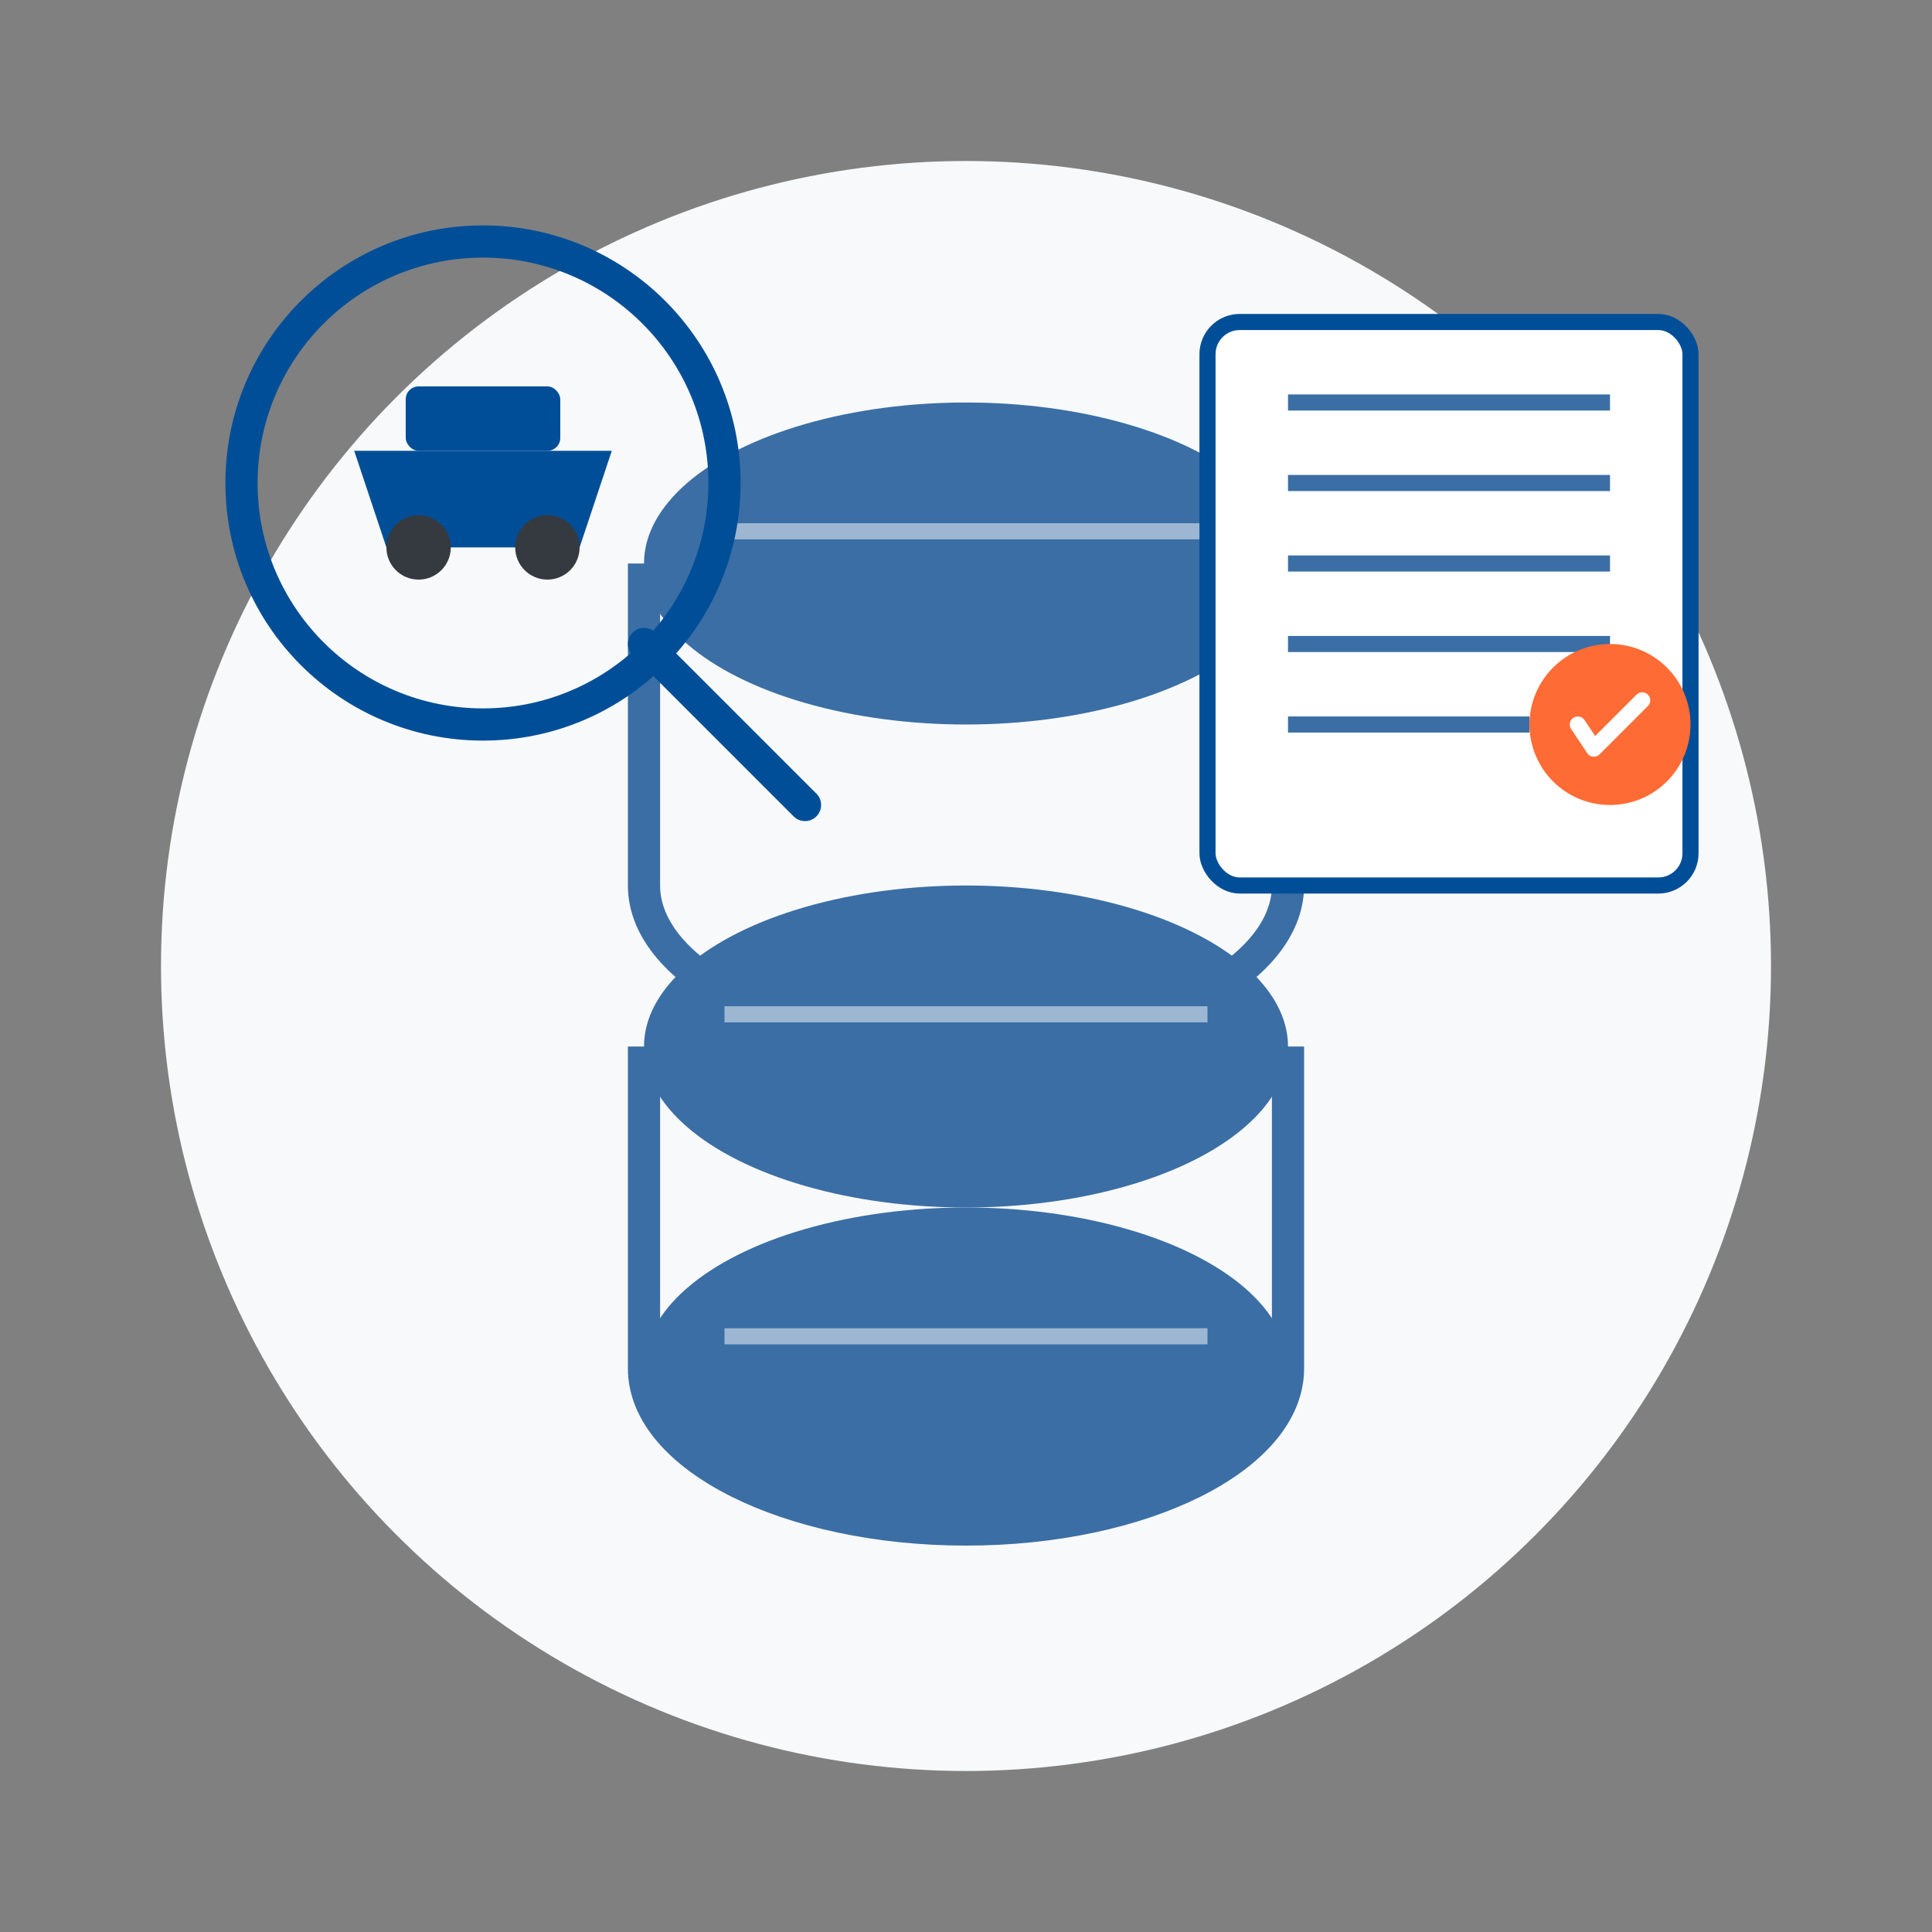 <svg xmlns="http://www.w3.org/2000/svg" width="120" height="120" viewBox="0 0 120 120">
  <rect x="0" y="0" width="120" height="120" fill="#808080" stroke="none"/>
  <style>
    .primary { fill: #3a6ea5; }
    .secondary { fill: #004e98; }
    .accent { fill: #ff6b35; }
    .light { fill: #f8f9fa; }
    .dark { fill: #343a40; }
  </style>
  
  <!-- Background circle -->
  <circle cx="60" cy="60" r="50" class="light" />
  
  <!-- Database -->
  <g transform="translate(60, 60)">
    <!-- Top oval -->
    <ellipse cx="0" cy="-25" rx="20" ry="10" class="primary" />
    
    <!-- Middle cylinder -->
    <path d="M-20,-25 L-20,-5 C-20,0.5 -11,5 0,5 C11,5 20,0.5 20,-5 L20,-25" fill="none" stroke="#3a6ea5" stroke-width="2" />
    
    <!-- Bottom cylinder -->
    <ellipse cx="0" cy="5" rx="20" ry="10" class="primary" />
    <path d="M-20,5 L-20,25 C-20,30.5 -11,35 0,35 C11,35 20,30.5 20,25 L20,5" fill="none" stroke="#3a6ea5" stroke-width="2" />
    
    <!-- Bottom oval -->
    <ellipse cx="0" cy="25" rx="20" ry="10" class="primary" />
    
    <!-- Line decorations -->
    <line x1="-15" y1="-27" x2="15" y2="-27" stroke="#fff" stroke-width="1" opacity="0.5" />
    <line x1="-15" y1="3" x2="15" y2="3" stroke="#fff" stroke-width="1" opacity="0.5" />
    <line x1="-15" y1="23" x2="15" y2="23" stroke="#fff" stroke-width="1" opacity="0.5" />
  </g>
  
  <!-- Magnifying glass with car silhouette -->
  <g transform="translate(30, 30)">
    <circle cx="0" cy="0" r="15" fill="none" stroke="#004e98" stroke-width="2" />
    <line x1="10" y1="10" x2="20" y2="20" stroke="#004e98" stroke-width="2" stroke-linecap="round" />
    
    <!-- Car silhouette inside magnifying glass -->
    <g transform="translate(0, 0) scale(0.4)">
      <path d="M-20,-5 L20,-5 L15,10 L-15,10 Z" class="secondary" />
      <rect x="-12" y="-15" width="24" height="10" rx="2" ry="2" class="secondary" />
      <circle cx="-10" cy="10" r="5" fill="#343a40" />
      <circle cx="10" cy="10" r="5" fill="#343a40" />
    </g>
  </g>
  
  <!-- Document with car history -->
  <g transform="translate(90, 35)">
    <rect x="-15" y="-15" width="30" height="35" rx="2" ry="2" fill="#fff" stroke="#004e98" stroke-width="1" />
    <line x1="-10" y1="-10" x2="10" y2="-10" stroke="#3a6ea5" stroke-width="1" />
    <line x1="-10" y1="-5" x2="10" y2="-5" stroke="#3a6ea5" stroke-width="1" />
    <line x1="-10" y1="0" x2="10" y2="0" stroke="#3a6ea5" stroke-width="1" />
    <line x1="-10" y1="5" x2="10" y2="5" stroke="#3a6ea5" stroke-width="1" />
    <line x1="-10" y1="10" x2="5" y2="10" stroke="#3a6ea5" stroke-width="1" />
    
    <!-- Checkmark -->
    <g transform="translate(10, 10)">
      <circle cx="0" cy="0" r="5" class="accent" />
      <path d="M-2,0 L-1,1.5 L2,-1.5" stroke="#fff" stroke-width="1" fill="none" stroke-linecap="round" stroke-linejoin="round" />
    </g>
  </g>
</svg>
